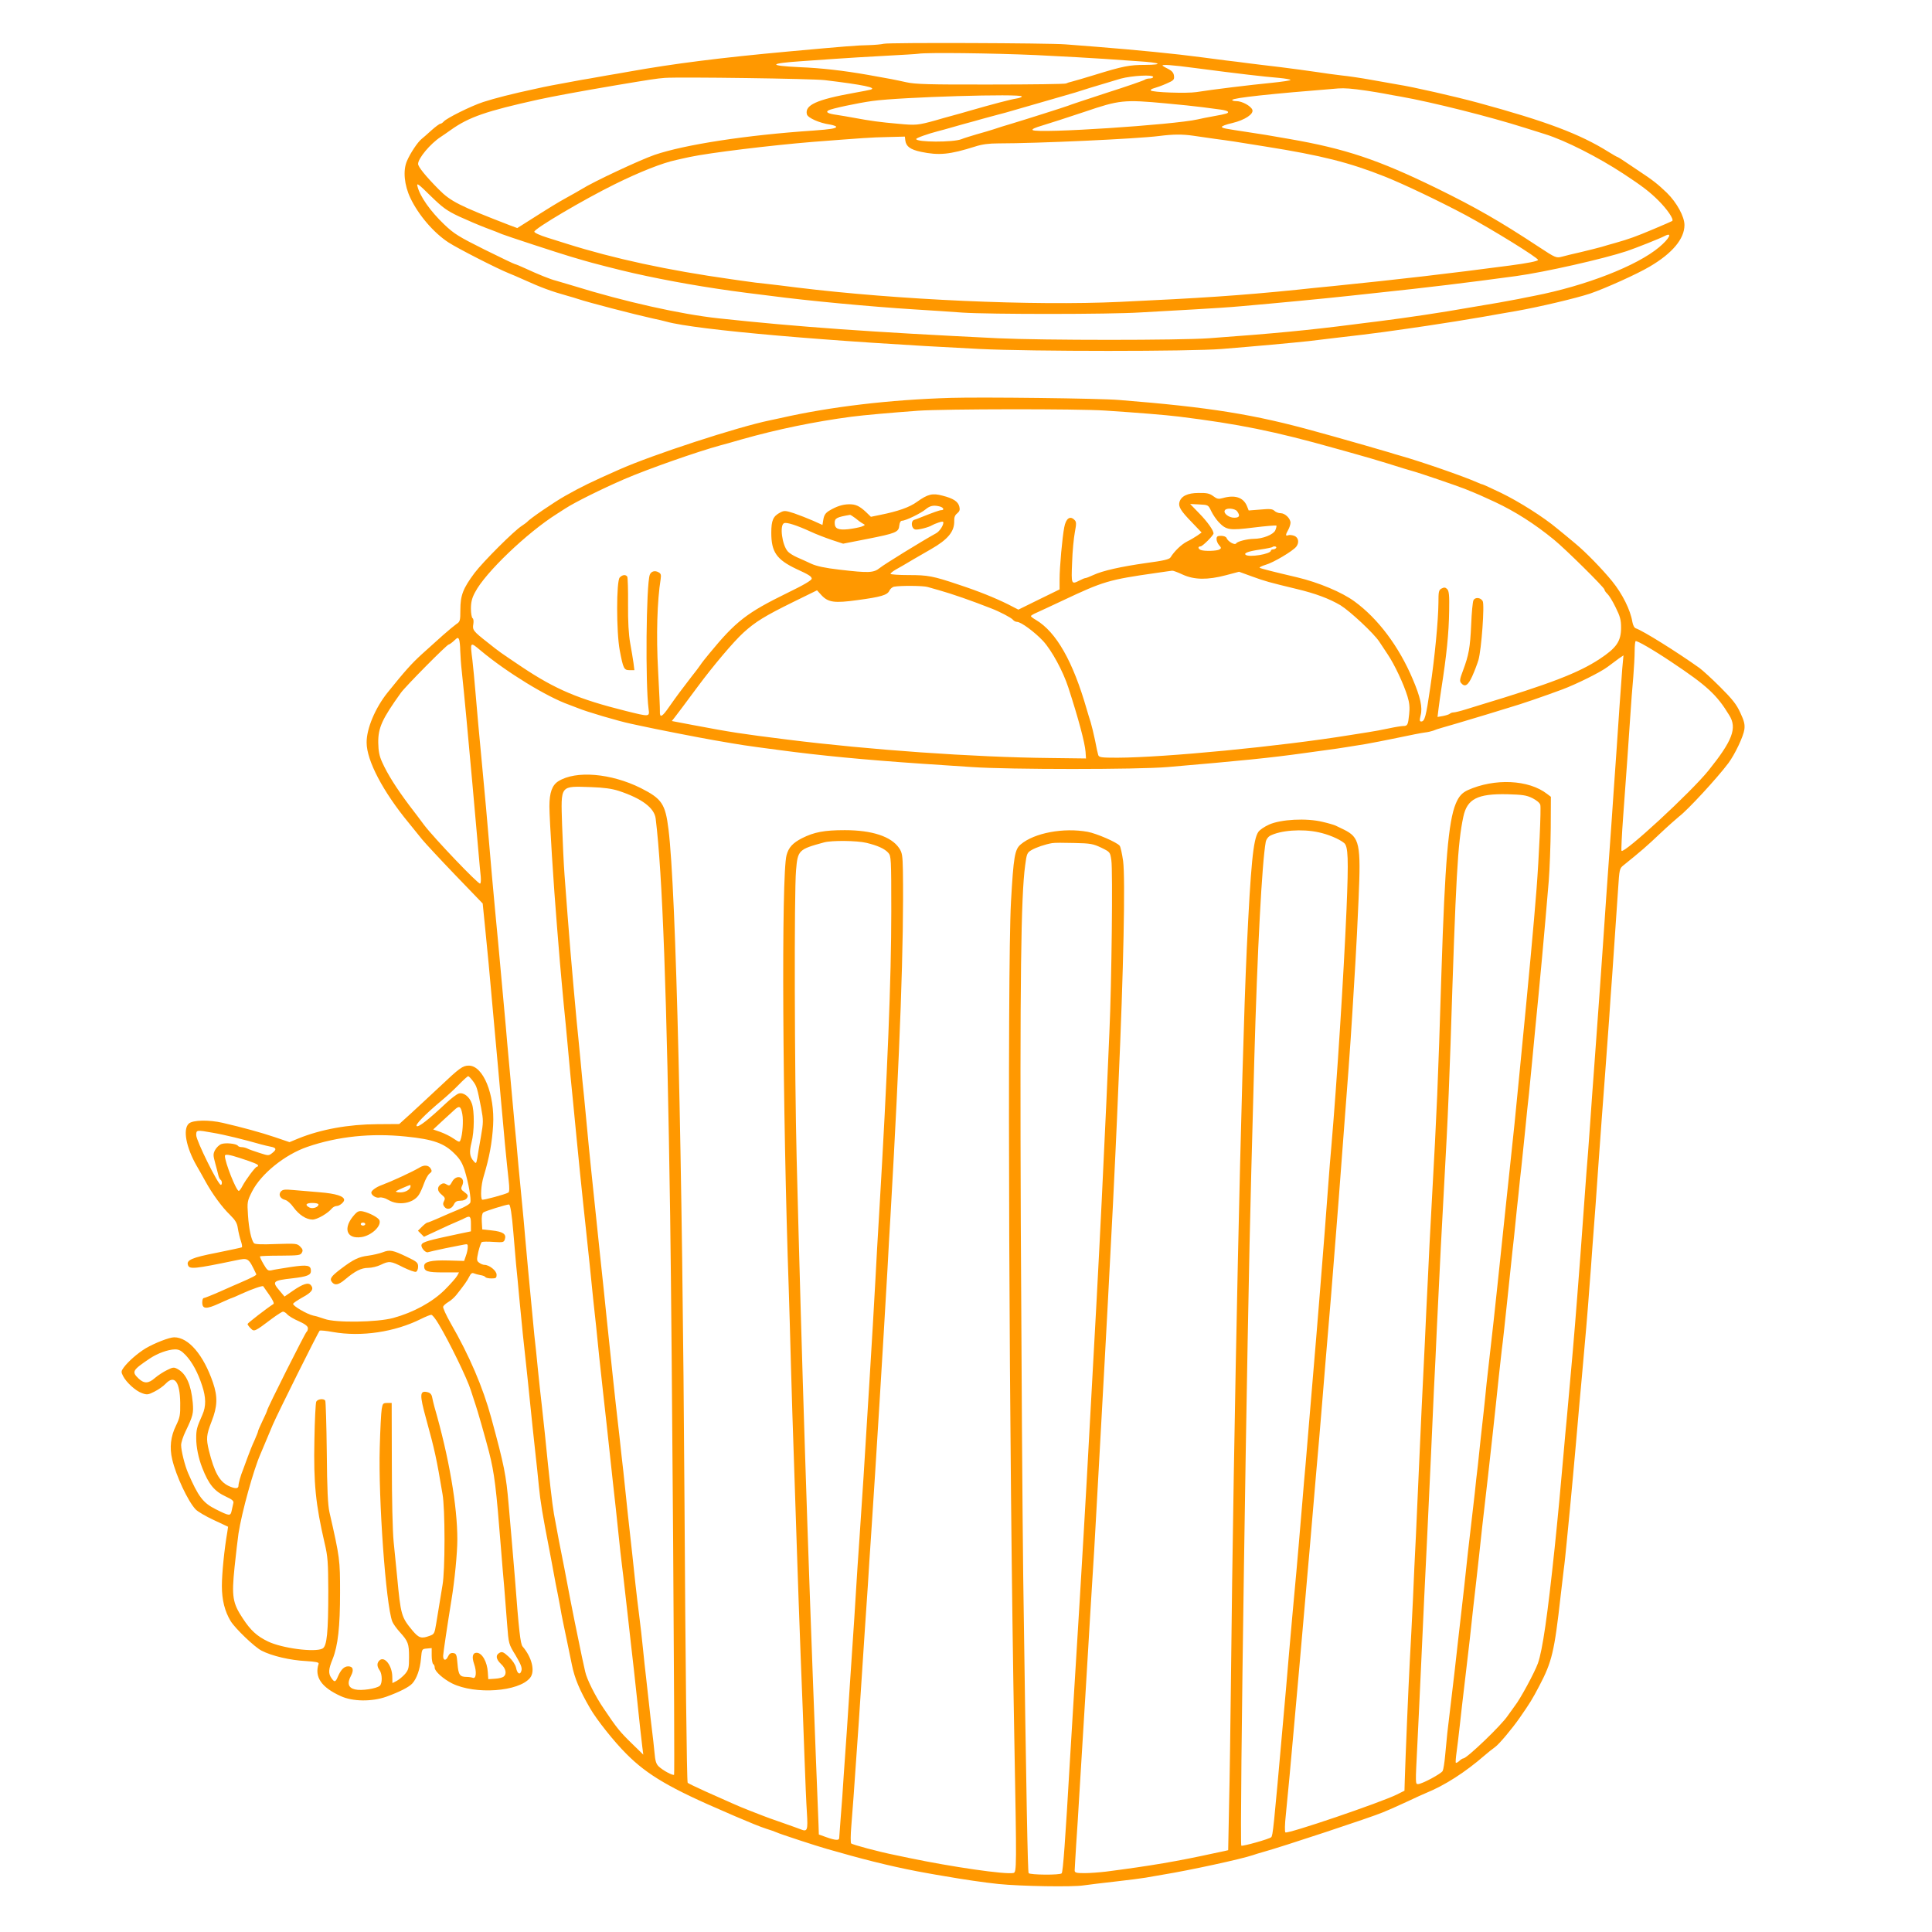 <?xml version="1.0" standalone="no"?>
<!DOCTYPE svg PUBLIC "-//W3C//DTD SVG 20010904//EN"
 "http://www.w3.org/TR/2001/REC-SVG-20010904/DTD/svg10.dtd">
<svg version="1.0" xmlns="http://www.w3.org/2000/svg"
 width="1280pt" height="1280pt" viewBox="0 0 1280 1280"
 preserveAspectRatio="xMidYMid meet">
<g transform="translate(0,1280) scale(0.1,-0.1)"
fill="#ff9800" stroke="none">
<path d="M5855 12510 c-16 -4 -61 -8 -98 -9 -73 -1 -160 -8 -532 -42 -448 -41
-759 -80 -1060 -134 -49 -9 -115 -20 -145 -25 -30 -5 -81 -14 -112 -20 -32 -5
-83 -14 -113 -20 -131 -24 -165 -30 -250 -49 -154 -33 -267 -62 -344 -87 -82
-27 -242 -107 -261 -129 -7 -8 -17 -15 -23 -15 -5 0 -31 -19 -57 -42 -26 -24
-56 -50 -66 -58 -26 -20 -76 -95 -98 -147 -27 -62 -18 -159 23 -245 53 -112
154 -230 252 -294 63 -41 324 -174 399 -204 19 -7 64 -27 100 -43 115 -52 182
-77 290 -107 25 -7 56 -16 70 -21 68 -23 377 -103 495 -129 33 -7 74 -16 90
-21 198 -55 1089 -132 2075 -181 345 -17 1396 -17 1605 0 223 18 474 41 575
52 47 6 126 15 175 21 130 15 240 28 320 39 238 33 374 54 480 71 66 11 145
24 175 29 30 5 81 14 113 20 31 5 81 14 110 19 154 27 402 86 492 116 102 35
313 130 395 179 150 88 230 184 230 275 0 56 -51 149 -116 213 -63 60 -87 80
-199 154 -38 25 -82 55 -97 65 -15 10 -30 19 -32 19 -3 0 -29 15 -58 33 -190
119 -412 203 -868 327 -152 41 -427 104 -530 120 -30 5 -109 19 -175 31 -66
12 -154 25 -195 29 -41 5 -120 15 -175 24 -55 8 -158 22 -230 31 -71 8 -165
20 -207 25 -43 6 -115 15 -160 20 -46 6 -114 15 -153 20 -179 24 -437 49 -700
70 -77 6 -169 13 -205 16 -108 9 -1173 13 -1205 4z m1010 -75 c182 -9 384 -20
450 -25 66 -5 170 -12 230 -16 144 -9 170 -23 41 -24 -103 0 -145 -8 -336 -67
-63 -19 -129 -39 -146 -43 -18 -4 -36 -10 -41 -13 -6 -4 -230 -7 -499 -7 -409
-1 -500 2 -559 15 -73 16 -111 24 -255 49 -166 29 -307 45 -453 51 -212 10
-205 25 18 40 50 3 146 10 215 15 69 5 217 14 330 20 113 6 214 12 225 14 54
9 486 4 780 -9z m1055 -86 c290 -38 455 -57 553 -65 42 -4 77 -10 77 -14 0 -3
-57 -12 -127 -19 -135 -13 -398 -45 -496 -61 -64 -10 -295 -2 -303 11 -3 5 8
11 23 15 15 4 52 17 81 30 48 21 53 26 50 51 -2 20 -13 33 -36 45 -19 9 -36
19 -39 22 -11 11 61 6 217 -15z m-280 -59 c0 -5 -10 -10 -23 -10 -13 0 -27 -4
-32 -8 -6 -5 -118 -44 -250 -86 -132 -43 -249 -82 -260 -87 -24 -9 -272 -88
-375 -119 -41 -12 -93 -28 -115 -36 -22 -7 -74 -23 -115 -34 -41 -12 -86 -26
-100 -32 -55 -22 -300 -21 -300 1 0 7 76 34 145 52 17 4 64 17 105 29 41 12
100 28 130 36 30 9 79 22 108 30 28 8 76 20 105 28 28 8 108 31 177 51 116 34
146 42 225 65 17 4 89 26 160 49 72 22 162 49 200 60 75 20 215 28 215 11z
m-2175 -21 c256 -31 347 -50 303 -63 -7 -2 -56 -12 -108 -21 -250 -45 -330
-81 -314 -143 7 -23 82 -57 152 -67 23 -4 42 -11 42 -15 0 -11 -39 -17 -150
-25 -447 -30 -853 -93 -1053 -161 -98 -34 -408 -179 -485 -228 -20 -12 -64
-37 -97 -55 -60 -33 -112 -65 -252 -154 l-76 -48 -51 19 c-334 129 -391 158
-470 238 -87 88 -136 149 -136 168 0 37 81 134 150 179 14 9 44 30 68 47 120
85 234 124 577 200 101 22 279 55 515 95 227 38 271 45 325 49 98 7 981 -5
1060 -15z m3590 -70 c39 -6 90 -14 115 -19 25 -5 74 -14 110 -20 209 -37 594
-134 820 -206 63 -20 126 -39 140 -44 131 -41 346 -150 514 -260 125 -82 176
-121 234 -179 59 -59 103 -124 91 -135 -2 -2 -58 -26 -124 -54 -116 -49 -160
-65 -255 -92 -25 -7 -65 -18 -90 -26 -25 -7 -85 -22 -135 -34 -49 -11 -107
-25 -128 -31 -36 -9 -41 -8 -150 64 -261 172 -420 263 -677 389 -389 190 -606
263 -982 328 -137 24 -178 31 -273 45 -158 24 -164 25 -170 34 -2 5 29 17 70
26 83 20 143 60 132 88 -10 25 -68 57 -105 57 -18 0 -31 4 -28 8 8 14 250 40
701 76 45 3 87 0 190 -15z m-2285 -38 c0 -5 -17 -11 -37 -14 -34 -5 -157 -37
-313 -82 -30 -9 -80 -23 -110 -31 -30 -8 -80 -22 -110 -31 -119 -33 -132 -34
-249 -23 -116 10 -184 19 -296 40 -33 6 -84 15 -112 19 -58 8 -75 18 -54 30
18 11 195 49 291 62 184 26 990 50 990 30z m955 -46 c88 -8 196 -19 240 -25
44 -6 99 -13 122 -16 24 -3 45 -9 48 -14 6 -10 -6 -14 -95 -30 -36 -6 -83 -16
-105 -21 -158 -36 -1056 -95 -1093 -71 -8 6 14 16 65 31 43 13 168 53 278 90
232 79 261 82 540 56z m179 -214 c34 -5 99 -14 146 -21 91 -12 133 -18 335
-51 371 -59 556 -106 790 -199 128 -51 368 -166 535 -255 178 -96 479 -282
480 -297 0 -8 -71 -22 -185 -37 -409 -54 -727 -91 -1170 -136 -82 -8 -193 -19
-245 -25 -376 -38 -633 -55 -1170 -80 -577 -27 -1471 13 -2140 95 -69 9 -161
20 -206 25 -44 4 -96 11 -115 14 -19 2 -70 10 -114 16 -419 59 -776 136 -1090
235 -22 7 -79 25 -127 40 -52 16 -88 33 -88 40 0 20 327 213 534 315 166 82
316 141 406 160 19 5 60 13 90 20 132 28 535 77 815 100 338 26 386 30 495 32
l115 3 3 -26 c5 -39 33 -60 104 -75 119 -25 190 -18 358 35 46 15 92 21 155
21 259 0 914 30 1065 49 93 12 155 12 224 2z m-4863 -535 c52 -24 132 -58 179
-76 47 -17 94 -36 105 -41 23 -10 386 -129 455 -149 25 -7 63 -19 85 -25 41
-13 255 -68 333 -85 226 -51 488 -97 747 -130 50 -6 122 -15 160 -20 240 -32
665 -72 955 -90 96 -6 239 -15 316 -21 184 -12 972 -12 1179 1 88 5 248 14
355 20 107 6 247 15 310 21 231 20 565 52 720 69 47 5 130 14 185 20 332 35
596 67 920 111 190 26 578 114 732 165 59 20 219 83 253 101 53 27 30 -18 -38
-75 -147 -123 -484 -255 -827 -322 -33 -6 -80 -16 -105 -21 -25 -5 -83 -15
-130 -24 -47 -8 -134 -23 -195 -33 -192 -34 -407 -66 -612 -92 -46 -5 -118
-15 -160 -20 -288 -37 -524 -60 -953 -91 -196 -14 -1099 -14 -1399 0 -842 41
-1323 75 -1851 132 -250 27 -622 110 -960 215 -47 14 -98 29 -115 34 -38 9
-121 43 -203 81 -35 16 -66 29 -70 29 -4 0 -94 43 -201 96 -172 86 -202 104
-269 168 -91 87 -160 185 -176 251 -7 26 5 18 87 -63 81 -79 108 -98 188 -136z"/>
<path d="M6300 10164 c-406 -12 -801 -59 -1130 -134 -19 -4 -51 -11 -70 -15
-214 -44 -778 -228 -1000 -327 -185 -82 -245 -111 -355 -173 -73 -41 -236
-152 -255 -175 -3 -3 -18 -14 -33 -24 -51 -32 -256 -237 -313 -312 -76 -102
-94 -148 -94 -244 0 -73 -2 -79 -27 -95 -14 -10 -54 -43 -89 -74 -34 -31 -96
-87 -139 -125 -69 -63 -111 -110 -227 -254 -82 -102 -140 -240 -139 -332 0
-119 109 -326 280 -533 31 -38 71 -87 89 -110 19 -23 116 -128 217 -233 l183
-190 16 -160 c17 -172 30 -301 46 -489 6 -66 15 -165 20 -220 5 -55 14 -154
20 -220 6 -66 15 -167 20 -225 5 -58 17 -181 25 -275 9 -93 20 -204 25 -245 6
-52 5 -77 -2 -81 -20 -12 -168 -52 -174 -47 -12 13 -7 98 10 153 39 129 56
225 63 339 12 206 -66 396 -161 396 -40 0 -61 -15 -193 -140 -68 -63 -155
-145 -195 -181 l-73 -66 -145 -1 c-191 -1 -374 -34 -524 -95 l-58 -24 -97 33
c-92 31 -216 65 -346 95 -91 21 -198 19 -224 -5 -41 -37 -18 -158 52 -280 13
-22 39 -68 57 -101 46 -84 110 -172 164 -224 36 -36 47 -54 52 -90 4 -25 13
-63 20 -83 7 -21 10 -39 6 -42 -4 -2 -79 -18 -167 -36 -165 -32 -203 -49 -189
-83 10 -27 44 -24 317 33 83 17 82 19 135 -92 3 -6 -25 -21 -113 -59 -11 -4
-66 -29 -123 -54 -56 -25 -107 -45 -112 -45 -6 0 -10 -13 -10 -29 0 -45 27
-46 114 -6 42 19 78 35 81 35 2 0 33 13 67 29 68 31 138 55 142 49 1 -1 19
-27 40 -57 21 -30 34 -56 28 -60 -45 -29 -172 -127 -172 -133 0 -4 9 -17 21
-29 23 -23 25 -23 140 64 35 26 68 47 74 47 7 0 20 -8 29 -19 9 -10 44 -31 77
-45 42 -19 59 -33 59 -46 0 -10 -4 -21 -9 -24 -9 -6 -261 -507 -261 -520 0 -3
-13 -34 -30 -68 -16 -34 -30 -65 -30 -69 0 -5 -11 -32 -24 -62 -14 -29 -34
-80 -46 -113 -12 -32 -25 -68 -29 -79 -17 -41 -31 -92 -31 -108 0 -21 -22 -22
-67 -1 -59 29 -93 90 -129 234 -19 80 -17 102 18 193 39 99 41 163 9 257 -63
184 -162 300 -257 300 -32 0 -129 -38 -189 -73 -54 -33 -116 -87 -146 -128
-17 -24 -17 -29 -4 -55 21 -42 84 -100 126 -114 32 -12 41 -11 82 10 26 13 59
36 74 52 59 62 95 15 97 -127 1 -81 -2 -96 -28 -150 -35 -71 -44 -145 -25
-224 25 -108 104 -277 155 -331 13 -14 67 -46 119 -70 l96 -45 -5 -35 c-20
-114 -36 -277 -36 -357 0 -93 19 -168 58 -233 31 -50 158 -172 205 -196 67
-35 191 -64 295 -69 63 -4 86 -8 83 -18 -29 -87 18 -156 146 -214 80 -37 207
-38 303 -4 86 31 151 64 172 88 29 32 51 95 57 163 6 65 6 65 39 68 l32 3 0
-50 c0 -27 5 -53 10 -56 6 -3 10 -14 10 -24 0 -24 56 -74 115 -104 154 -76
443 -55 517 37 35 43 12 136 -50 208 -14 17 -24 101 -51 458 -7 80 -16 192
-21 250 -5 58 -14 161 -20 230 -17 199 -29 259 -115 575 -55 203 -146 415
-269 628 -30 53 -53 103 -50 110 2 7 18 21 33 30 16 9 40 30 53 46 51 64 74
96 87 123 10 21 19 27 30 22 9 -4 28 -9 44 -12 15 -2 30 -8 33 -13 3 -5 21 -9
40 -9 30 0 34 3 34 25 0 26 -48 65 -81 65 -8 0 -24 6 -34 14 -17 12 -18 18 -6
72 8 33 18 62 23 65 5 3 40 4 78 1 64 -4 68 -3 75 18 11 34 -13 50 -86 58
l-64 7 -3 51 c-2 33 2 55 10 61 11 9 152 53 170 53 9 0 19 -63 29 -184 5 -61
13 -156 18 -211 6 -55 15 -154 21 -220 20 -210 29 -297 45 -440 8 -77 20 -185
25 -240 12 -117 25 -244 39 -370 6 -49 15 -139 21 -200 10 -104 25 -194 71
-430 10 -55 24 -125 29 -155 5 -30 17 -91 26 -135 8 -44 20 -102 24 -130 5
-27 21 -104 35 -170 14 -66 29 -140 34 -165 18 -89 51 -168 120 -287 42 -74
161 -224 241 -303 139 -140 291 -229 665 -389 11 -5 36 -16 55 -24 98 -42 164
-69 207 -83 27 -8 57 -19 68 -24 23 -11 267 -91 335 -110 25 -7 59 -17 75 -21
212 -61 410 -108 593 -140 28 -5 78 -14 110 -19 125 -22 262 -42 357 -52 150
-15 491 -21 565 -9 36 5 133 17 215 26 83 9 170 21 195 25 25 4 77 13 115 20
178 29 518 103 595 129 14 5 43 14 65 20 125 34 725 233 795 263 14 6 34 14
45 19 11 4 65 29 120 54 55 26 110 51 123 56 125 51 259 137 388 249 22 19 53
44 69 55 27 19 114 123 164 195 68 98 83 122 129 210 84 160 100 225 142 600
6 52 15 129 20 170 6 41 14 125 20 185 6 61 15 157 21 215 14 150 28 298 39
425 23 262 30 346 40 450 20 217 41 462 50 592 6 73 15 195 20 270 6 76 15
201 21 278 5 77 14 199 19 270 15 211 28 387 45 610 8 116 20 275 26 355 5 80
14 208 20 285 25 367 30 440 39 570 9 137 9 141 37 163 112 90 156 128 241
209 53 50 111 101 127 114 56 42 250 252 326 353 43 58 100 177 106 224 4 32
-1 55 -27 110 -25 55 -52 89 -133 170 -56 56 -118 112 -137 126 -150 107 -376
248 -422 263 -10 3 -19 20 -23 42 -13 80 -66 186 -134 270 -66 81 -175 193
-244 250 -37 31 -91 76 -120 99 -89 75 -253 179 -373 237 -63 30 -117 55 -120
55 -3 0 -20 6 -37 14 -92 41 -373 138 -507 176 -25 7 -56 16 -70 21 -23 7
-299 87 -380 109 -19 5 -66 18 -105 29 -415 116 -711 163 -1310 211 -129 11
-912 20 -1115 14z m1020 -84 c214 -14 401 -29 490 -40 395 -49 634 -97 1038
-211 17 -5 47 -13 65 -18 17 -5 59 -17 92 -26 33 -9 119 -34 190 -56 72 -23
144 -45 160 -49 43 -11 291 -96 350 -119 94 -38 107 -44 200 -87 134 -63 263
-145 391 -250 75 -61 334 -317 334 -330 0 -6 9 -19 19 -28 11 -10 36 -50 55
-90 30 -60 36 -84 36 -134 0 -91 -30 -134 -142 -208 -140 -92 -326 -164 -793
-305 -16 -5 -59 -18 -94 -29 -35 -11 -72 -20 -81 -20 -9 0 -20 -4 -25 -9 -6
-5 -26 -11 -46 -15 l-35 -6 7 57 c4 32 12 90 18 128 35 224 50 370 52 518 2
104 -1 131 -13 144 -12 12 -20 13 -37 4 -19 -10 -21 -21 -21 -94 -1 -116 -24
-362 -55 -567 -27 -187 -36 -220 -59 -220 -11 0 -12 7 -4 41 14 51 -2 122 -52
239 -91 216 -230 402 -387 516 -82 60 -236 125 -379 159 -158 37 -240 58 -248
63 -5 3 13 12 39 20 51 14 180 91 203 120 21 27 15 61 -13 72 -14 5 -32 7 -40
4 -19 -8 -19 3 0 36 8 14 14 34 15 46 0 29 -36 64 -66 64 -14 0 -32 7 -41 16
-13 12 -30 14 -93 8 l-77 -6 -12 30 c-24 57 -80 75 -160 52 -28 -8 -38 -6 -63
13 -24 18 -43 22 -97 21 -73 0 -116 -21 -127 -61 -8 -30 9 -58 83 -134 l64
-67 -28 -20 c-15 -10 -46 -29 -69 -40 -37 -19 -84 -64 -109 -105 -8 -13 -47
-22 -160 -37 -169 -24 -290 -51 -352 -80 -24 -11 -47 -20 -52 -20 -5 0 -22 -7
-37 -15 -57 -29 -57 -28 -51 118 2 72 11 163 18 200 11 59 11 70 -3 83 -29 29
-56 9 -67 -49 -13 -67 -31 -263 -31 -347 l0 -65 -137 -67 -136 -67 -68 35
c-87 43 -195 87 -329 131 -169 57 -203 63 -330 63 -66 0 -120 4 -120 8 0 5 15
17 34 28 19 10 72 41 117 68 46 26 98 57 116 67 114 65 157 118 155 188 -1 23
5 39 20 50 16 14 19 24 14 44 -8 34 -40 55 -111 73 -67 18 -97 11 -170 -41
-49 -36 -127 -63 -242 -86 l-63 -13 -32 31 c-45 42 -70 53 -115 52 -42 -1 -82
-14 -130 -43 -24 -15 -33 -29 -38 -57 l-6 -37 -62 28 c-34 15 -91 37 -125 49
-58 19 -67 19 -92 6 -48 -25 -60 -52 -60 -135 0 -127 35 -177 165 -239 85 -39
100 -49 103 -64 2 -10 -49 -41 -165 -97 -265 -130 -338 -186 -513 -399 -25
-30 -52 -64 -60 -77 -8 -12 -35 -48 -60 -79 -67 -87 -94 -123 -146 -197 -48
-70 -64 -77 -62 -30 1 15 -5 136 -12 270 -13 232 -6 463 17 605 4 29 2 37 -15
46 -24 13 -48 6 -57 -17 -24 -63 -30 -728 -8 -889 7 -53 9 -53 -152 -13 -312
78 -463 142 -684 289 -153 103 -147 98 -231 165 -96 75 -101 83 -94 122 3 18
1 35 -5 38 -6 4 -11 33 -11 64 0 42 7 71 28 109 67 129 343 393 541 518 9 6
34 22 56 36 63 41 242 130 390 194 158 68 482 182 640 225 17 4 77 21 135 38
244 69 484 118 730 151 85 11 266 27 445 40 175 12 1054 13 1235 1z m705 -667
c11 -23 33 -55 49 -72 51 -53 70 -56 232 -36 80 10 147 15 150 13 3 -3 -1 -17
-7 -32 -13 -28 -83 -56 -143 -56 -45 -1 -108 -17 -116 -30 -9 -14 -55 12 -64
36 -3 8 -19 14 -36 14 -24 0 -30 -4 -30 -22 0 -12 8 -30 17 -40 15 -17 15 -20
3 -28 -17 -11 -100 -13 -124 -4 -20 8 -21 24 -2 24 13 0 86 73 86 86 0 20 -41
78 -94 132 l-61 63 60 -3 c60 -3 60 -3 80 -45z m-1797 31 c24 -7 30 -24 8 -24
-11 0 -51 -14 -141 -50 -11 -5 -28 -11 -38 -14 -25 -8 -19 -59 7 -64 19 -4 91
15 111 28 6 4 25 12 43 18 24 8 32 8 32 -1 -1 -21 -26 -58 -48 -70 -96 -53
-344 -206 -372 -229 -42 -34 -73 -35 -270 -12 -95 11 -150 23 -185 39 -27 13
-70 32 -95 43 -25 11 -53 29 -61 39 -38 43 -55 175 -24 187 18 7 83 -14 175
-56 36 -17 99 -41 140 -55 l76 -25 158 31 c192 38 210 45 214 89 2 20 9 32 18
32 24 0 125 49 157 76 29 24 53 29 95 18z m1968 -31 c22 -30 16 -43 -19 -43
-36 0 -74 30 -62 49 10 18 66 13 81 -6z m-2529 -46 c15 -13 37 -29 48 -35 19
-10 19 -11 -7 -21 -14 -5 -54 -13 -87 -17 -68 -7 -91 3 -91 42 0 31 14 38 102
53 3 0 19 -10 35 -22z m2788 -197 c-3 -5 -13 -10 -21 -10 -8 0 -14 -4 -14 -8
0 -23 -148 -47 -168 -27 -12 11 20 23 96 34 42 6 78 14 81 16 9 9 32 5 26 -5z
m-619 -177 c77 -35 165 -36 286 -4 l87 23 88 -32 c85 -31 111 -38 293 -82 126
-30 216 -64 291 -108 63 -39 220 -185 257 -241 9 -14 34 -52 55 -83 46 -68
107 -198 132 -280 13 -42 16 -74 11 -118 -7 -71 -11 -78 -39 -78 -12 0 -56 -7
-97 -16 -41 -9 -102 -20 -135 -25 -33 -5 -87 -14 -120 -19 -461 -75 -1230
-149 -1542 -150 -107 0 -122 2 -127 18 -3 9 -13 53 -21 97 -9 43 -22 97 -29
120 -7 22 -19 60 -26 85 -91 318 -202 513 -337 593 -18 10 -33 22 -33 25 0 4
17 14 38 23 20 9 98 45 172 80 271 128 305 138 620 183 52 8 100 14 106 15 6
1 38 -11 70 -26z m-1690 -82 c16 -5 49 -14 74 -21 89 -25 215 -69 345 -120 58
-22 134 -62 146 -76 6 -8 18 -14 27 -14 26 0 117 -67 173 -127 57 -62 132
-200 167 -308 67 -206 109 -364 114 -425 l3 -45 -240 3 c-503 5 -1195 54
-1738 122 -312 39 -369 48 -624 96 l-142 27 22 28 c26 34 55 72 149 199 103
139 238 299 304 359 78 71 141 110 328 202 l159 78 31 -34 c44 -46 85 -52 236
-31 158 21 199 34 212 62 6 13 20 25 32 27 41 8 193 7 222 -2z m-3097 -419 c1
-29 5 -95 11 -145 15 -139 41 -420 70 -742 6 -66 15 -167 20 -225 5 -58 14
-159 20 -225 6 -66 12 -139 15 -162 2 -23 1 -44 -4 -47 -11 -7 -304 300 -371
388 -14 19 -58 78 -99 131 -84 112 -143 205 -179 285 -19 42 -25 73 -26 130
-1 99 26 157 150 330 30 42 305 320 317 320 4 0 20 11 35 25 24 23 27 23 34 7
3 -9 7 -41 7 -70z m8025 -78 c234 -156 300 -216 383 -353 53 -85 21 -168 -138
-366 -117 -145 -557 -551 -576 -532 -3 4 2 107 11 229 25 340 34 468 46 648 6
91 15 215 21 276 5 60 9 137 9 170 0 34 3 63 6 66 6 7 114 -55 238 -138z
m-7887 74 c170 -142 436 -305 583 -357 19 -7 44 -17 55 -21 59 -25 274 -88
355 -105 19 -4 51 -11 70 -15 80 -18 392 -79 480 -94 202 -35 189 -33 430 -65
276 -37 569 -65 950 -91 80 -5 228 -15 330 -22 246 -17 1095 -17 1295 0 492
42 681 61 910 93 39 5 104 14 145 20 41 5 100 14 130 19 30 5 87 14 125 20 39
7 135 25 215 42 80 17 161 33 180 35 19 2 44 8 55 12 11 5 38 14 60 20 46 13
121 35 290 86 66 20 134 41 150 46 89 26 225 73 355 121 96 36 255 115 301
150 24 18 58 43 74 55 l31 21 -8 -86 c-4 -48 -12 -159 -18 -247 -6 -88 -15
-221 -20 -295 -5 -74 -14 -202 -20 -285 -5 -82 -17 -244 -25 -360 -17 -238
-31 -434 -45 -645 -6 -80 -15 -208 -20 -285 -6 -77 -15 -202 -20 -277 -6 -76
-15 -200 -20 -275 -6 -76 -17 -232 -25 -348 -8 -115 -19 -264 -25 -330 -5 -66
-14 -190 -20 -275 -6 -85 -15 -209 -20 -275 -5 -66 -14 -183 -20 -260 -20
-259 -35 -432 -69 -805 -6 -58 -15 -161 -21 -230 -14 -166 -42 -465 -60 -635
-47 -447 -80 -677 -111 -765 -21 -59 -117 -237 -153 -282 -11 -15 -32 -44 -46
-64 -41 -63 -272 -284 -295 -284 -5 0 -17 -7 -27 -17 -10 -9 -20 -14 -23 -12
-2 3 0 34 5 69 5 36 14 110 20 165 11 102 18 161 45 390 17 142 29 247 45 400
6 55 15 134 20 175 5 41 14 122 20 180 6 58 15 141 20 185 27 230 53 465 70
620 6 55 15 138 20 185 5 47 14 132 20 190 6 58 15 139 20 180 6 41 21 183 35
315 14 132 30 282 35 333 6 50 15 135 20 187 5 52 14 138 20 190 5 52 14 137
20 188 5 50 17 160 25 242 8 83 19 191 25 240 5 50 14 142 20 205 6 63 15 158
20 210 34 344 60 624 91 995 6 77 12 234 13 348 l1 208 -25 19 c-122 95 -348
105 -526 25 -38 -18 -59 -41 -79 -89 -49 -117 -72 -392 -95 -1116 -24 -771
-29 -886 -65 -1540 -9 -157 -20 -378 -25 -493 -6 -114 -15 -303 -20 -420 -15
-299 -29 -596 -40 -852 -5 -121 -14 -312 -19 -425 -6 -113 -15 -306 -20 -430
-6 -124 -15 -308 -21 -410 -9 -170 -28 -620 -33 -784 l-2 -70 -50 -25 c-107
-53 -726 -264 -739 -251 -5 5 -4 54 3 117 12 119 35 362 51 548 12 134 24 272
40 448 17 199 29 337 40 457 5 63 17 192 25 285 14 164 23 265 45 527 6 68 15
170 20 228 5 58 14 166 20 240 6 74 15 185 20 245 24 276 53 632 70 855 6 74
15 189 20 255 10 133 24 317 40 530 6 77 17 226 25 330 8 105 19 271 25 370 6
99 15 248 20 330 5 83 15 272 21 420 16 366 7 407 -98 459 -21 10 -45 22 -54
26 -8 4 -47 16 -87 25 -106 26 -276 17 -354 -18 -31 -14 -64 -36 -72 -50 -33
-50 -49 -208 -76 -777 -35 -752 -87 -3143 -105 -4870 -3 -272 -8 -631 -12
-797 l-6 -301 -26 -6 c-14 -3 -46 -10 -71 -15 -238 -52 -411 -82 -713 -121
-43 -5 -107 -10 -142 -10 -55 0 -65 3 -65 18 0 9 5 87 10 172 6 85 15 228 20
317 10 156 18 294 40 655 5 90 14 240 20 333 5 94 17 280 25 415 9 135 20 324
25 420 5 96 14 258 20 360 11 192 23 415 40 725 5 99 14 266 20 370 32 610 41
782 50 985 6 124 15 329 20 455 34 762 46 1364 31 1480 -7 49 -17 95 -23 102
-19 23 -153 81 -212 92 -160 29 -353 -7 -443 -83 -40 -33 -48 -80 -65 -381
-25 -447 -13 -3646 22 -5540 16 -868 16 -889 -6 -894 -55 -11 -406 40 -689 99
-22 5 -67 14 -100 21 -100 20 -277 67 -286 76 -4 4 -4 55 1 113 8 94 15 191
50 695 5 77 14 214 20 305 6 91 15 228 20 305 5 77 14 210 20 295 5 85 14 225
20 310 35 524 80 1264 110 1785 5 99 14 259 20 355 63 1097 89 1812 82 2281
-2 103 -5 120 -25 150 -52 77 -179 119 -360 119 -137 0 -203 -13 -283 -53 -62
-32 -89 -61 -103 -113 -35 -132 -27 -1672 15 -2884 3 -85 9 -306 14 -490 5
-184 14 -470 20 -635 5 -165 14 -437 20 -605 5 -168 17 -485 25 -705 9 -220
20 -517 25 -660 5 -143 12 -308 16 -366 7 -114 3 -126 -38 -110 -13 5 -70 26
-128 46 -58 20 -114 40 -125 45 -11 4 -49 19 -85 33 -36 14 -90 36 -120 50
-30 13 -108 48 -173 77 -64 29 -119 55 -121 59 -6 8 -15 817 -21 1851 -14
2317 -56 4062 -106 4465 -21 170 -44 203 -184 274 -197 98 -430 118 -546 45
-41 -26 -59 -75 -59 -166 0 -83 28 -528 50 -793 5 -60 14 -171 20 -245 6 -74
18 -198 25 -275 8 -77 19 -194 25 -260 6 -66 15 -164 20 -217 11 -104 22 -226
39 -398 18 -187 31 -312 46 -455 8 -77 20 -183 25 -235 10 -92 21 -196 40
-387 6 -51 14 -135 20 -185 5 -51 14 -140 20 -198 6 -58 17 -161 25 -230 8
-69 19 -170 25 -225 6 -55 15 -138 20 -185 5 -47 14 -130 20 -185 6 -55 15
-136 20 -180 5 -44 14 -129 20 -190 6 -60 15 -141 20 -180 5 -38 14 -115 20
-170 6 -55 16 -138 21 -185 5 -47 14 -123 19 -170 5 -47 14 -125 20 -175 5
-49 14 -133 20 -185 19 -180 28 -265 35 -320 l7 -55 -77 75 c-79 77 -99 102
-185 230 -55 80 -113 196 -123 245 -4 17 -14 62 -22 100 -16 73 -77 375 -96
480 -6 33 -15 80 -20 105 -14 66 -58 296 -69 360 -12 70 -30 227 -60 530 -6
58 -15 141 -20 185 -5 44 -17 148 -25 230 -8 83 -19 191 -25 240 -5 50 -14
144 -20 210 -6 66 -15 161 -20 210 -5 50 -14 149 -20 220 -6 72 -15 171 -20
220 -5 50 -16 167 -25 260 -8 94 -19 215 -25 270 -5 55 -14 154 -20 220 -6 66
-15 165 -20 220 -5 55 -14 152 -19 215 -20 219 -41 455 -51 560 -12 121 -26
276 -41 440 -5 63 -14 162 -19 220 -5 58 -14 161 -20 230 -6 69 -18 195 -26
280 -21 224 -32 338 -44 485 -6 72 -15 166 -20 210 -16 126 -17 125 57 63z
m913 -928 c154 -51 235 -113 244 -183 45 -366 74 -1151 96 -2632 12 -844 32
-3696 26 -3703 -8 -7 -72 27 -101 54 -18 17 -24 36 -29 95 -4 41 -11 106 -16
144 -5 39 -14 117 -20 175 -6 58 -15 139 -20 180 -5 41 -14 125 -20 185 -6 61
-17 160 -25 220 -8 61 -19 155 -25 210 -6 55 -15 139 -20 188 -17 148 -45 409
-60 557 -7 58 -18 159 -25 225 -8 66 -19 165 -25 220 -6 55 -15 138 -20 185
-24 224 -30 283 -40 380 -6 58 -15 146 -20 195 -5 50 -16 155 -25 235 -8 80
-20 188 -25 240 -23 218 -47 447 -60 590 -6 63 -15 158 -20 210 -6 52 -17 167
-25 255 -8 88 -20 203 -25 255 -5 52 -14 151 -20 220 -6 69 -15 172 -20 230
-5 58 -14 170 -20 250 -6 80 -15 199 -20 265 -5 66 -12 215 -16 330 -8 268
-17 257 196 250 82 -3 133 -10 180 -25z m6053 -48 c29 -15 49 -32 52 -45 6
-23 -9 -349 -25 -557 -18 -230 -50 -578 -111 -1200 -28 -293 -43 -437 -64
-630 -9 -80 -20 -185 -25 -235 -24 -232 -32 -306 -41 -390 -5 -49 -14 -130
-19 -180 -19 -178 -30 -282 -45 -410 -8 -71 -20 -175 -26 -230 -5 -55 -14
-138 -19 -185 -5 -47 -14 -128 -20 -180 -5 -52 -14 -133 -19 -180 -6 -47 -15
-128 -20 -180 -6 -52 -18 -153 -26 -225 -15 -124 -21 -181 -44 -395 -6 -52
-15 -135 -21 -185 -6 -49 -15 -128 -20 -175 -16 -145 -24 -218 -71 -610 -4
-41 -11 -111 -15 -155 -4 -44 -11 -88 -16 -98 -9 -18 -137 -87 -163 -87 -18 0
-18 -1 -5 255 5 110 15 299 20 420 23 504 31 675 45 955 8 162 19 403 25 535
6 132 15 332 20 445 6 113 15 302 20 420 17 363 30 620 65 1260 8 151 19 424
25 605 36 1127 47 1335 85 1514 25 118 94 153 290 149 102 -3 127 -6 168 -26z
m-1418 -226 c63 -13 137 -44 170 -71 27 -22 30 -102 16 -441 -19 -442 -63
-1133 -100 -1564 -6 -63 -15 -180 -21 -260 -19 -252 -30 -401 -40 -520 -5 -63
-14 -176 -20 -250 -6 -74 -15 -184 -20 -245 -11 -128 -35 -415 -50 -595 -6
-69 -15 -177 -20 -240 -6 -63 -15 -168 -20 -232 -24 -283 -31 -369 -40 -468
-21 -223 -39 -430 -50 -555 -6 -71 -15 -177 -20 -235 -5 -58 -14 -159 -20
-225 -62 -702 -67 -746 -78 -757 -12 -12 -191 -62 -198 -56 -13 13 38 3452 66
4463 5 204 15 539 20 745 20 721 51 1307 76 1443 3 15 15 32 27 39 69 37 213
48 322 24z m-2995 -70 c75 -18 121 -39 145 -66 19 -21 20 -36 20 -389 0 -444
-25 -1067 -80 -1996 -9 -143 -20 -341 -25 -440 -10 -182 -21 -377 -40 -682 -6
-93 -15 -238 -20 -323 -11 -184 -24 -393 -45 -700 -9 -124 -20 -295 -25 -380
-5 -85 -14 -225 -20 -310 -6 -85 -15 -220 -20 -300 -5 -80 -14 -210 -19 -290
-6 -80 -15 -215 -21 -300 -5 -85 -14 -211 -20 -280 -5 -69 -10 -131 -10 -137
0 -18 -26 -16 -85 5 l-50 18 -2 64 c-2 36 -9 241 -18 455 -56 1446 -93 2612
-127 3960 -14 561 -17 1765 -4 1909 11 134 17 139 186 185 52 14 217 12 280
-3z m1556 -32 c59 -29 59 -29 67 -84 10 -64 2 -814 -13 -1140 -5 -124 -14
-331 -20 -460 -19 -421 -41 -872 -65 -1320 -37 -667 -46 -834 -65 -1185 -23
-412 -69 -1175 -90 -1505 -5 -85 -14 -234 -20 -330 -33 -569 -47 -757 -56
-771 -8 -13 -211 -11 -219 1 -6 10 -15 462 -36 1970 -5 399 -12 1452 -16 2340
-6 1614 1 2163 29 2367 10 77 13 84 42 101 31 18 90 38 136 46 14 3 79 3 146
1 109 -2 127 -6 180 -31z m-4163 -1546 c26 -35 29 -46 55 -180 15 -81 15 -93
-2 -190 -10 -57 -21 -120 -24 -142 -7 -36 -8 -37 -23 -20 -28 31 -31 61 -15
125 19 72 20 210 2 258 -16 46 -56 76 -87 66 -13 -4 -51 -33 -84 -64 -115
-108 -181 -160 -194 -152 -13 8 51 74 164 169 33 27 85 75 115 106 30 31 58
56 62 56 4 0 18 -15 31 -32z m-70 -219 c8 -43 2 -135 -12 -171 -6 -17 -9 -16
-45 8 -21 15 -60 34 -87 44 l-49 17 57 53 c32 29 69 63 83 76 33 31 43 26 53
-27z m-1652 -124 c73 -12 207 -45 319 -77 19 -5 47 -12 63 -15 38 -7 41 -18
12 -41 -25 -20 -25 -20 -87 0 -35 11 -71 24 -80 29 -10 5 -27 9 -37 9 -11 0
-22 4 -25 9 -9 14 -83 22 -110 11 -14 -5 -32 -23 -41 -39 -14 -27 -13 -36 1
-88 9 -32 18 -68 21 -81 3 -12 9 -25 14 -28 11 -6 12 -34 2 -34 -18 0 -163
293 -163 329 0 35 1 36 111 16z m1279 -25 c180 -18 253 -44 322 -114 35 -34
51 -62 66 -108 26 -84 45 -192 38 -215 -4 -11 -35 -29 -79 -47 -39 -16 -100
-42 -135 -58 -34 -15 -66 -28 -71 -28 -4 0 -20 -12 -35 -27 l-27 -27 20 -20
20 -20 88 41 c48 23 106 49 128 58 22 9 48 21 57 26 32 16 38 10 38 -40 l0
-49 -77 -16 c-204 -43 -243 -54 -250 -72 -7 -18 26 -57 43 -50 6 2 58 14 115
26 57 11 114 23 127 25 18 4 22 1 21 -17 0 -13 -5 -39 -12 -57 l-12 -35 -105
3 c-114 3 -160 -8 -160 -37 0 -35 21 -42 127 -42 l104 0 -12 -22 c-7 -13 -44
-55 -83 -94 -82 -81 -206 -149 -341 -186 -107 -29 -383 -33 -455 -6 -25 9 -59
19 -75 22 -41 9 -137 65 -133 78 2 6 31 25 63 43 61 33 76 55 55 80 -17 21
-53 9 -120 -37 l-55 -38 -32 38 c-53 62 -47 68 86 83 94 11 121 21 121 48 0
39 -22 43 -132 27 -56 -9 -115 -18 -129 -22 -23 -5 -29 0 -53 41 -15 26 -26
49 -23 51 3 3 64 5 136 5 119 1 132 2 141 20 8 14 6 23 -11 40 -21 21 -28 21
-160 17 -96 -4 -141 -2 -147 6 -18 24 -33 95 -39 184 -6 90 -5 94 27 158 60
118 218 245 367 296 201 69 422 92 653 68z m-1101 -142 c92 -30 121 -42 121
-50 0 -5 -4 -8 -8 -8 -10 0 -74 -86 -96 -128 -9 -18 -20 -32 -24 -32 -17 0
-92 190 -92 232 0 13 29 9 99 -14z m1317 -1100 c71 -118 190 -363 213 -438 13
-41 27 -84 31 -95 10 -26 67 -226 90 -315 36 -143 47 -230 80 -650 6 -74 15
-187 21 -250 5 -63 14 -173 19 -243 10 -129 10 -129 56 -204 33 -56 44 -82 39
-100 -8 -33 -28 -24 -36 18 -5 21 -23 48 -48 72 -35 32 -44 36 -61 27 -28 -15
-25 -42 10 -75 32 -30 39 -65 17 -83 -7 -6 -33 -13 -58 -14 l-44 -3 -3 45 c-4
70 -38 130 -74 130 -27 0 -33 -27 -17 -74 18 -51 14 -100 -8 -92 -8 3 -27 6
-41 6 -46 0 -55 14 -61 87 -5 61 -8 68 -28 71 -17 2 -26 -4 -35 -23 -14 -31
-33 -27 -32 6 1 21 29 209 55 369 21 127 39 311 39 401 0 221 -55 544 -152
879 -5 19 -12 47 -15 63 -3 18 -13 29 -29 33 -54 14 -56 -13 -10 -179 56 -204
68 -258 108 -497 8 -45 13 -165 13 -300 0 -135 -5 -255 -13 -300 -21 -125 -30
-182 -42 -256 -11 -67 -13 -71 -44 -82 -54 -20 -71 -15 -113 35 -74 89 -78
102 -102 358 -6 61 -16 164 -23 230 -7 71 -12 283 -12 520 l-1 400 -30 0 c-27
0 -30 -4 -36 -40 -4 -22 -10 -137 -13 -255 -10 -336 40 -1041 83 -1153 6 -15
28 -46 49 -69 56 -62 62 -77 62 -167 0 -71 -3 -83 -26 -111 -15 -17 -39 -37
-55 -46 l-29 -15 -1 43 c-1 72 -50 136 -83 109 -20 -17 -20 -41 -1 -67 18 -24
19 -88 1 -103 -23 -19 -121 -34 -163 -24 -45 10 -55 40 -28 90 21 39 14 63
-18 63 -27 0 -48 -21 -68 -67 -16 -39 -23 -40 -43 -11 -22 31 -20 59 8 127 35
88 49 212 49 441 0 215 -1 228 -70 530 -11 48 -16 151 -18 398 -2 183 -7 337
-10 342 -10 17 -52 11 -60 -7 -4 -10 -10 -124 -12 -253 -6 -287 8 -426 68
-685 21 -88 23 -126 24 -315 0 -276 -9 -366 -38 -382 -50 -27 -270 2 -362 47
-73 35 -115 74 -166 152 -68 102 -75 146 -55 340 9 87 21 187 26 223 22 142
100 423 145 525 7 17 25 59 40 95 15 36 34 81 42 100 32 75 303 619 311 624 5
3 44 -1 88 -9 187 -33 408 -1 584 87 30 15 60 27 67 27 7 1 29 -27 49 -61z
m-1676 -206 c43 -46 81 -115 109 -202 26 -78 27 -137 2 -193 -38 -86 -41 -99
-41 -157 0 -57 15 -132 40 -195 43 -110 80 -155 158 -191 40 -18 52 -29 48
-42 -2 -9 -7 -32 -11 -50 -8 -38 -14 -37 -106 9 -84 42 -115 83 -183 240 -22
51 -46 148 -46 185 0 17 13 57 29 90 50 104 54 121 48 192 -11 117 -43 190
-99 221 -25 14 -31 14 -71 -6 -25 -12 -60 -35 -80 -52 -43 -38 -72 -39 -109
-4 -47 45 -41 55 75 133 51 34 120 59 166 60 27 0 42 -8 71 -38z"/>
<path d="M4106 8974 c-23 -22 -23 -362 0 -483 23 -121 28 -131 65 -131 l32 0
-6 48 c-4 26 -13 85 -22 132 -10 57 -15 141 -14 257 1 94 -2 176 -5 182 -10
16 -32 14 -50 -5z"/>
<path d="M9762 8823 c-5 -10 -12 -82 -15 -160 -7 -155 -16 -203 -54 -305 -21
-55 -24 -70 -13 -83 25 -30 46 -17 74 45 15 33 33 81 41 107 20 69 42 370 28
391 -14 24 -50 27 -61 5z"/>
<path d="M2780 5065 c-48 -29 -188 -93 -250 -116 -37 -13 -70 -37 -70 -50 0
-18 33 -39 54 -33 14 3 37 -3 59 -16 67 -40 165 -23 202 34 9 13 24 47 34 75
10 28 26 58 37 66 15 11 17 17 8 32 -14 24 -43 27 -74 8z m-60 -124 c0 -21
-33 -41 -67 -41 -20 0 -33 3 -29 8 6 5 79 38 94 41 1 1 2 -3 2 -8z"/>
<path d="M2995 4970 c-14 -26 -18 -28 -35 -18 -15 10 -25 10 -38 2 -28 -18
-26 -45 3 -68 23 -19 26 -25 17 -43 -8 -15 -8 -25 2 -38 17 -23 48 -16 63 15
9 19 20 25 44 25 20 0 36 7 43 18 9 15 6 22 -16 38 -24 17 -26 23 -16 44 26
56 -38 80 -67 25z"/>
<path d="M1860 4905 c-17 -21 -3 -47 30 -55 13 -3 38 -25 54 -48 37 -51 85
-82 127 -82 30 0 101 41 128 74 8 9 22 16 32 16 18 0 49 25 49 40 0 25 -54 42
-162 51 -62 5 -142 12 -178 15 -54 5 -68 3 -80 -11z m250 -85 c0 -18 -39 -31
-60 -20 -32 17 -23 30 20 30 22 0 40 -4 40 -10z"/>
<path d="M2349 4753 c-79 -87 -56 -164 46 -149 66 10 133 73 119 111 -7 18
-65 49 -109 59 -25 5 -35 2 -56 -21z m71 -63 c0 -5 -7 -10 -15 -10 -8 0 -15 5
-15 10 0 6 7 10 15 10 8 0 15 -4 15 -10z"/>
<path d="M2535 4503 c-22 -8 -65 -18 -95 -22 -64 -8 -99 -25 -182 -88 -66 -50
-76 -66 -58 -88 19 -23 43 -18 86 18 66 56 108 77 153 77 23 0 61 9 83 20 56
27 67 26 149 -16 39 -19 77 -33 85 -30 8 3 14 18 14 34 0 26 -7 33 -72 64 -96
46 -115 50 -163 31z"/>
</g>
</svg>
